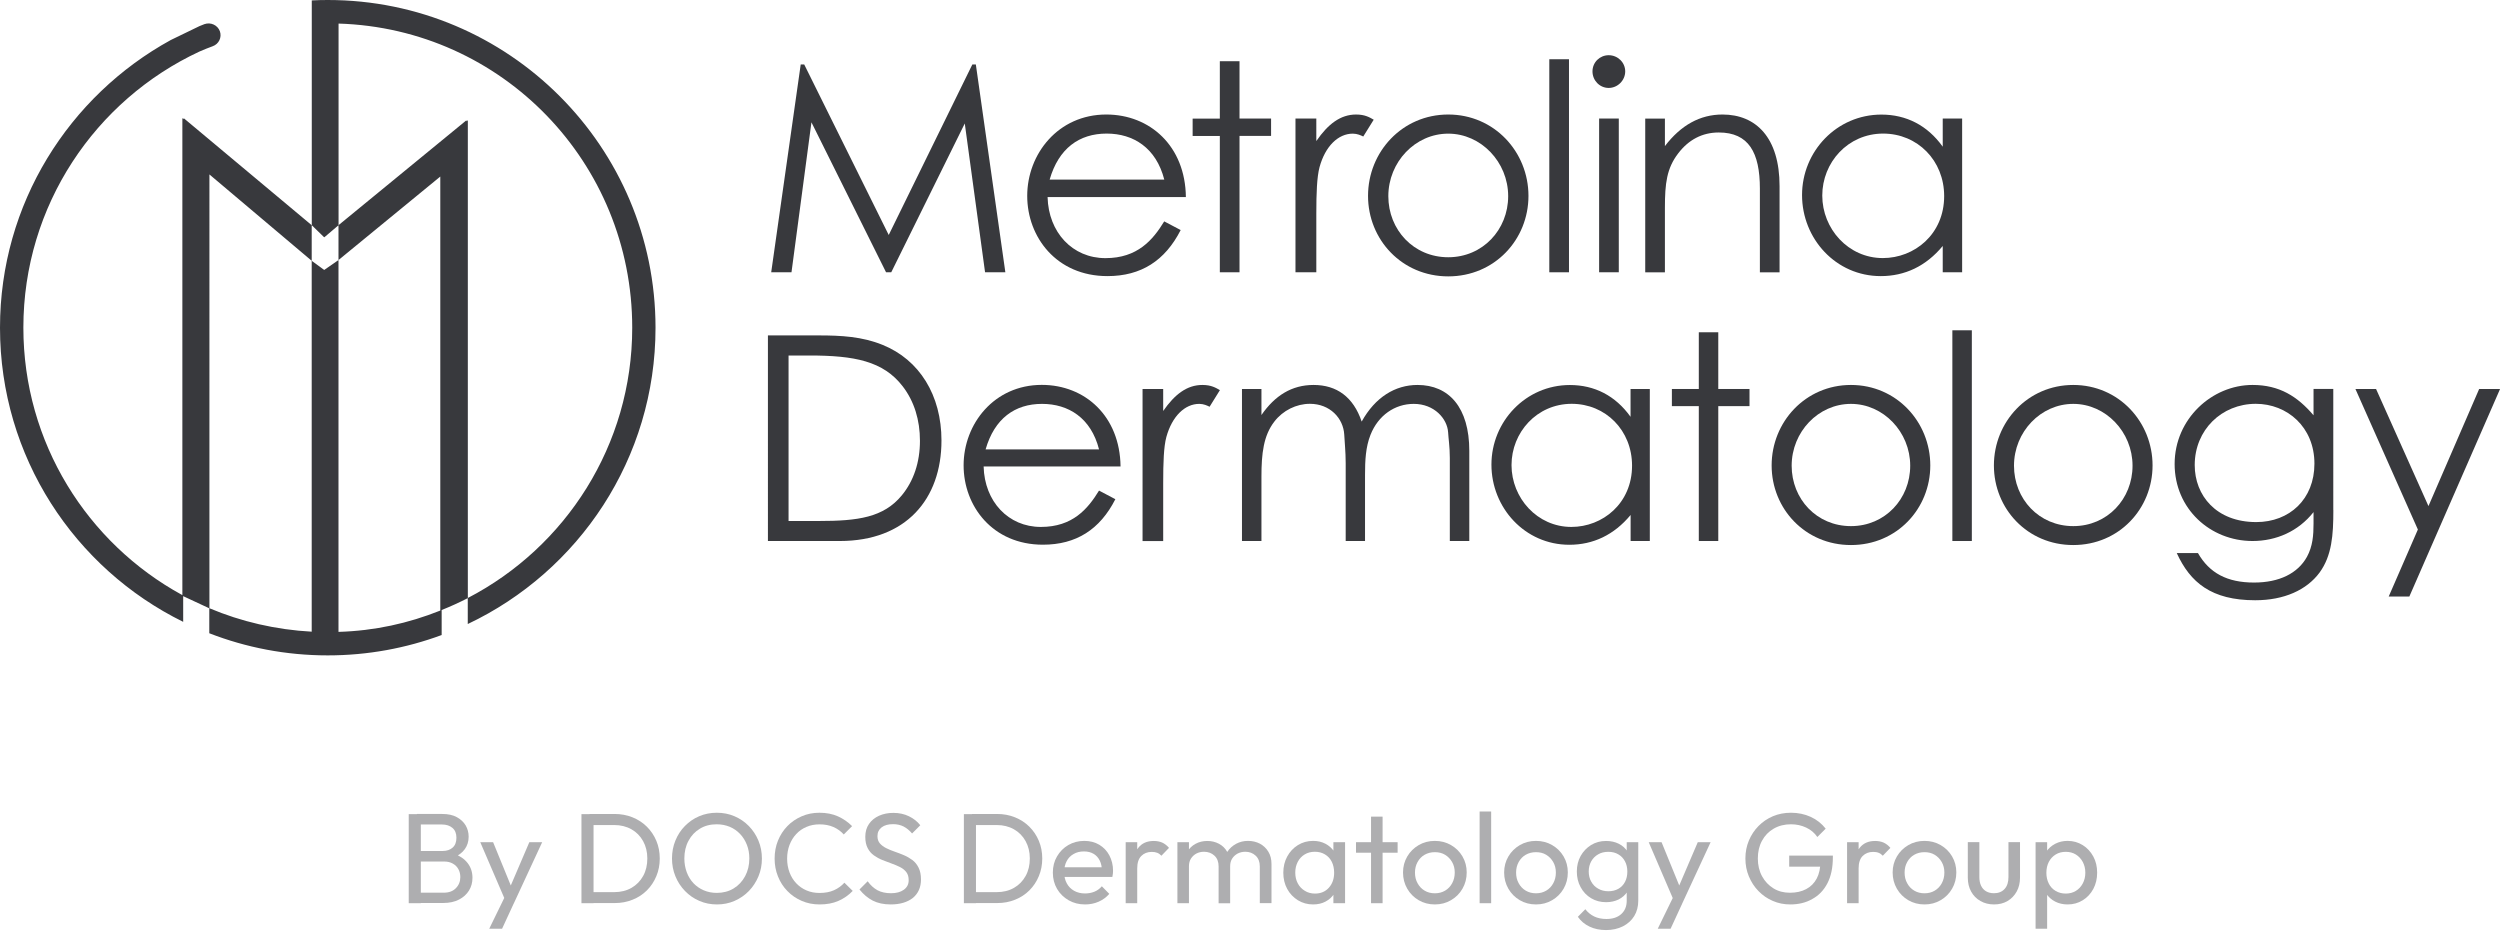 <?xml version="1.0" encoding="utf-8"?>
<!-- Generator: Adobe Illustrator 28.0.0, SVG Export Plug-In . SVG Version: 6.00 Build 0)  -->
<svg version="1.1" id="Layer_1" xmlns="http://www.w3.org/2000/svg" xmlns:xlink="http://www.w3.org/1999/xlink" x="0px" y="0px"
	 viewBox="0 0 365.89 138.54" style="enable-background:new 0 0 365.89 138.54;" xml:space="preserve">
<style type="text/css">
	.st0{fill:#FFFFFF;}
	.st1{fill:#38393D;}
	.st2{fill:#AEAEB0;}
</style>
<g>
	<g>
		<path class="st1" d="M47.97,0c-0.79,0-1.57,0.02-2.34,0.06v32.9l1.73,1.69l0.1,0.08l0.1-0.08l1.99-1.69V3.48c-0.06,0,0.07,0,0,0
			V3.45c23.96,0.73,42.98,20.37,42.98,44.52c0,17.21-9.77,32.13-24.06,39.55V17.6l-0.2,0.16V17.6L49.54,32.96v5.1l14.9-12.22v63.52
			c-4.69,1.87-9.58,2.96-14.9,3.12V38.06l-2.09,1.45l-1.83-1.34v54.28c-5.25-0.28-10.36-1.48-14.97-3.43V25.53l14.97,12.64v-5.21
			L26.88,17.29v0.16l-0.19-0.16v69.8l-0.07-0.03c-13.82-7.56-23.2-22.24-23.2-39.11c0-17.89,10.55-33.31,25.76-40.4
			c0.66-0.29,1.31-0.55,1.94-0.78c0.91-0.32,1.38-1.3,1.06-2.2c-0.33-0.89-1.33-1.36-2.25-1.04c-0.24,0.08-0.49,0.2-0.73,0.29
			l-4.21,2.04C10.11,14.03,0,29.81,0,47.96C0,66.86,10.93,83.2,26.81,91.01v-3.76l3.82,1.78v3.65c5.38,2.09,11.22,3.24,17.34,3.24
			c5.86,0,11.48-1.06,16.67-2.98v-3.66c1.3-0.52,2.58-1.1,3.82-1.74v3.79c16.24-7.69,27.48-24.21,27.48-43.37
			C95.93,21.47,74.46,0,47.97,0z"/>
		<g>
			<g>
				<path class="st1" d="M112.87,39.85l4.32-30.42h0.51l12.37,24.96l12.24-24.96h0.51l4.32,30.42h-2.97l-2.97-21.78l-10.76,21.78
					h-0.76L118.76,17.9l-2.92,21.95H112.87z"/>
				<path class="st1" d="M153.32,28.84c0.13,5.17,3.64,8.94,8.47,8.94c4.7,0,6.95-2.67,8.6-5.38l2.41,1.27
					c-2.29,4.49-5.8,6.74-10.72,6.74c-7.46,0-11.74-5.72-11.74-11.74c0-6.14,4.53-11.91,11.57-11.91c6.4,0,11.57,4.62,11.65,12.08
					H153.32z M170.4,26.29c-1.19-4.66-4.53-6.74-8.43-6.74c-4.02,0-7.03,2.16-8.35,6.74H170.4z"/>
				<path class="st1" d="M178.53,8.96h2.88v8.39h4.62v2.54h-4.62v19.96h-2.88V19.9h-3.98v-2.54h3.98V8.96z"/>
				<path class="st1" d="M192.67,20.62c1.69-2.46,3.52-3.86,5.8-3.86c1.31,0,1.99,0.42,2.58,0.76l-1.53,2.46
					c-0.34-0.17-0.89-0.42-1.53-0.42c-2.12,0-4.03,1.82-4.87,4.91c-0.38,1.44-0.47,3.77-0.47,6.82v8.56h-3.05v-22.5h3.05V20.62z"/>
				<path class="st1" d="M223.7,28.67c0,6.4-4.96,11.78-11.74,11.78c-6.78,0-11.74-5.38-11.74-11.78c0-6.44,5-11.91,11.74-11.91
					S223.7,22.23,223.7,28.67z M203.19,28.71c0,4.91,3.69,8.94,8.77,8.94c5.04,0,8.77-4.03,8.77-8.94c0-5-3.98-9.15-8.77-9.15
					C207.13,19.56,203.19,23.71,203.19,28.71z"/>
				<path class="st1" d="M226.75,8.67h2.88v31.18h-2.88V8.67z"/>
				<path class="st1" d="M237.86,10.45c0,1.31-1.1,2.42-2.42,2.42s-2.37-1.1-2.37-2.42c0-1.36,1.1-2.37,2.37-2.37
					C236.76,8.08,237.86,9.13,237.86,10.45z M234.04,17.35h2.88v22.5h-2.88V17.35z"/>
				<path class="st1" d="M243.67,21.38c2.33-3.05,5.13-4.62,8.43-4.62c4.91,0,8.35,3.39,8.35,10.47v12.63h-2.88V27.61
					c0-5.3-1.65-8.22-6.02-8.22c-2.41,0-4.41,1.06-5.93,3.05c-1.69,2.2-1.95,4.41-1.95,7.97v9.45h-2.88v-22.5h2.88V21.38z"/>
				<path class="st1" d="M284.33,17.35h2.84v22.5h-2.84V36c-2.46,2.97-5.55,4.41-9.07,4.41c-6.57,0-11.52-5.47-11.52-11.86
					c0-6.4,5.08-11.78,11.61-11.78c3.64,0,6.74,1.57,8.98,4.7V17.35z M266.7,28.62c0,4.87,3.81,9.15,8.86,9.15
					c4.62,0,8.98-3.47,8.98-9.07c0-5.21-3.9-9.15-8.94-9.15C270.43,19.56,266.7,23.79,266.7,28.62z"/>
			</g>
			<g>
				<path class="st1" d="M112.39,49.09h7.42c3.31,0,6.37,0.17,9.35,1.38c5.41,2.18,8.63,7.38,8.63,14c0,8.59-5.2,14.71-14.88,14.71
					h-10.52V49.09z M119.85,76.25c5.7,0,9.47-0.5,12.15-3.77c1.72-2.1,2.64-4.82,2.64-7.96c0-3.06-0.84-5.78-2.51-7.96
					c-2.85-3.73-7.12-4.53-13.66-4.53h-3.06v24.22H119.85z"/>
				<path class="st1" d="M143.96,68.28c0.13,5.11,3.6,8.84,8.38,8.84c4.65,0,6.87-2.64,8.51-5.32l2.39,1.26
					c-2.26,4.44-5.74,6.66-10.6,6.66c-7.38,0-11.61-5.66-11.61-11.61c0-6.08,4.48-11.78,11.44-11.78c6.33,0,11.44,4.57,11.53,11.94
					H143.96z M160.85,65.77c-1.17-4.61-4.48-6.66-8.34-6.66c-3.98,0-6.96,2.14-8.26,6.66H160.85z"/>
				<path class="st1" d="M170.24,60.15c1.68-2.43,3.48-3.81,5.74-3.81c1.3,0,1.97,0.42,2.56,0.76l-1.51,2.43
					c-0.34-0.17-0.88-0.42-1.51-0.42c-2.1,0-3.98,1.8-4.82,4.86c-0.38,1.42-0.46,3.73-0.46,6.75v8.47h-3.02V56.93h3.02V60.15z"/>
				<path class="st1" d="M199.8,79.18h-2.85v-11.4c0-1.72-0.17-3.14-0.21-4.15c-0.13-2.43-2.1-4.53-5.03-4.53
					c-1.97,0-3.94,0.96-5.2,2.6c-1.59,2.05-1.89,4.69-1.89,8.05v9.43h-2.85V56.93h2.85v3.81c1.97-2.85,4.44-4.4,7.63-4.4
					c3.39,0,5.82,1.76,7.04,5.36c1.97-3.56,4.9-5.36,8.17-5.36c4.61,0,7.58,3.31,7.58,9.64v13.2h-2.85V67.03
					c0-1.64-0.21-2.93-0.25-3.77c-0.13-1.97-2.01-4.15-5.03-4.15c-2.77,0-5.2,1.68-6.33,4.53c-0.71,1.8-0.8,3.77-0.8,5.82V79.18z"/>
				<path class="st1" d="M238.65,56.93h2.81v22.25h-2.81v-3.81c-2.43,2.93-5.49,4.36-8.97,4.36c-6.5,0-11.4-5.41-11.4-11.73
					s5.03-11.65,11.48-11.65c3.6,0,6.66,1.55,8.88,4.65V56.93z M221.22,68.07c0,4.82,3.77,9.05,8.76,9.05
					c4.57,0,8.88-3.44,8.88-8.97c0-5.16-3.86-9.05-8.84-9.05C224.91,59.11,221.22,63.3,221.22,68.07z"/>
				<path class="st1" d="M248.63,48.63h2.85v8.3h4.57v2.51h-4.57v19.74h-2.85V59.44h-3.94v-2.51h3.94V48.63z"/>
				<path class="st1" d="M282.51,68.12c0,6.33-4.9,11.65-11.61,11.65s-11.61-5.32-11.61-11.65c0-6.37,4.95-11.78,11.61-11.78
					C277.56,56.34,282.51,61.75,282.51,68.12z M262.22,68.16c0,4.86,3.65,8.84,8.68,8.84c4.99,0,8.67-3.98,8.67-8.84
					c0-4.95-3.94-9.05-8.67-9.05C266.12,59.11,262.22,63.21,262.22,68.16z"/>
				<path class="st1" d="M285.74,48.34h2.85v30.84h-2.85V48.34z"/>
				<path class="st1" d="M315.04,68.12c0,6.33-4.9,11.65-11.61,11.65c-6.71,0-11.61-5.32-11.61-11.65c0-6.37,4.95-11.78,11.61-11.78
					C310.1,56.34,315.04,61.75,315.04,68.12z M294.76,68.16c0,4.86,3.65,8.84,8.68,8.84c4.99,0,8.67-3.98,8.67-8.84
					c0-4.95-3.94-9.05-8.67-9.05C298.66,59.11,294.76,63.21,294.76,68.16z"/>
				<path class="st1" d="M341.5,74.65c0,3.65-0.21,6.66-2.01,9.14c-1.89,2.56-5.2,4.06-9.43,4.06c-6.41,0-9.51-2.6-11.48-6.91h3.1
					c1.68,2.93,4.27,4.32,8.21,4.32c3.69,0,6.41-1.34,7.75-3.77c0.84-1.55,0.96-3.14,0.96-4.86v-1.68
					c-2.22,2.81-5.45,4.23-8.93,4.23c-6.16,0-11.4-4.69-11.4-11.27c0-6.62,5.49-11.57,11.4-11.57c3.94,0,6.58,1.68,8.93,4.44v-3.86
					h2.89V74.65z M321.21,68.07c0,4.44,3.14,8.34,9.01,8.34c4.86,0,8.51-3.35,8.51-8.55c0-5.36-3.98-8.76-8.59-8.76
					C325.15,59.11,321.21,62.92,321.21,68.07z"/>
				<path class="st1" d="M344.73,56.93h3.02l7.67,17.14l7.42-17.14h3.06l-13.28,30.38h-3.02l4.27-9.81L344.73,56.93z"/>
			</g>
		</g>
	</g>
	<g>
		<g>
			<g>
				<path class="st2" d="M59.82,132.19v-13.04h1.77v13.04H59.82z M61.01,132.19v-1.54h3.95c0.75,0,1.34-0.22,1.77-0.67
					c0.43-0.44,0.64-0.98,0.64-1.61c0-0.43-0.09-0.81-0.28-1.16s-0.46-0.62-0.82-0.82s-0.77-0.3-1.25-0.3h-4v-1.54h3.74
					c0.63,0,1.12-0.17,1.49-0.5c0.37-0.33,0.55-0.81,0.55-1.44c0-0.63-0.19-1.11-0.58-1.44c-0.39-0.33-0.9-0.5-1.54-0.5h-3.66v-1.54
					h3.7c0.85,0,1.56,0.15,2.13,0.46c0.57,0.31,1,0.71,1.3,1.21c0.29,0.5,0.44,1.05,0.44,1.65c0,0.7-0.19,1.32-0.57,1.84
					c-0.38,0.53-0.94,0.94-1.68,1.24l0.15-0.56c0.84,0.3,1.49,0.75,1.96,1.36c0.47,0.61,0.7,1.33,0.7,2.15
					c0,0.69-0.17,1.31-0.51,1.86c-0.34,0.55-0.82,0.99-1.46,1.32c-0.63,0.33-1.41,0.5-2.32,0.5H61.01z"/>
				<path class="st2" d="M74.16,132.26l-3.87-9h1.88l2.88,7.05h-0.6l3.02-7.05h1.88l-4.17,9H74.16z M71.6,135.93l2.63-5.39
					l0.94,1.73l-1.69,3.66H71.6z"/>
				<path class="st2" d="M85.1,132.19v-13.04h1.77v13.04H85.1z M86.26,132.19v-1.62h3.63c0.96,0,1.81-0.21,2.54-0.63
					s1.29-1,1.7-1.74c0.41-0.74,0.61-1.59,0.61-2.56c0-0.95-0.21-1.8-0.62-2.54c-0.41-0.74-0.98-1.32-1.71-1.73
					c-0.73-0.41-1.57-0.62-2.52-0.62h-3.61v-1.62h3.65c0.95,0,1.83,0.16,2.64,0.49c0.81,0.33,1.51,0.78,2.1,1.37
					c0.59,0.59,1.06,1.28,1.39,2.07c0.33,0.79,0.5,1.65,0.5,2.59c0,0.93-0.17,1.79-0.5,2.58c-0.33,0.8-0.79,1.49-1.38,2.08
					s-1.29,1.05-2.1,1.37c-0.81,0.33-1.68,0.49-2.62,0.49H86.26z"/>
				<path class="st2" d="M104.94,132.37c-0.93,0-1.79-0.17-2.59-0.52c-0.8-0.34-1.5-0.83-2.1-1.45c-0.6-0.62-1.07-1.34-1.4-2.15
					c-0.33-0.81-0.5-1.68-0.5-2.61c0-0.94,0.17-1.81,0.5-2.62c0.33-0.81,0.79-1.52,1.39-2.13c0.6-0.61,1.29-1.09,2.09-1.43
					c0.8-0.34,1.66-0.51,2.58-0.51c0.93,0,1.79,0.17,2.58,0.51c0.8,0.34,1.49,0.81,2.1,1.43c0.6,0.61,1.07,1.33,1.41,2.14
					c0.34,0.81,0.51,1.69,0.51,2.63c0,0.93-0.17,1.8-0.51,2.61c-0.34,0.81-0.81,1.53-1.4,2.14c-0.6,0.61-1.29,1.09-2.09,1.44
					C106.71,132.2,105.85,132.37,104.94,132.37z M104.9,130.68c0.94,0,1.76-0.22,2.47-0.65c0.71-0.43,1.27-1.03,1.68-1.79
					c0.41-0.76,0.62-1.63,0.62-2.6c0-0.73-0.12-1.39-0.36-2c-0.24-0.61-0.57-1.14-1-1.59s-0.93-0.8-1.5-1.04
					c-0.58-0.24-1.22-0.37-1.92-0.37c-0.93,0-1.74,0.21-2.45,0.64s-1.27,1.01-1.67,1.77c-0.41,0.75-0.61,1.62-0.61,2.59
					c0,0.73,0.12,1.4,0.35,2.02c0.23,0.62,0.56,1.15,0.98,1.6c0.42,0.44,0.92,0.79,1.5,1.04S104.21,130.68,104.9,130.68z"/>
				<path class="st2" d="M119.95,132.37c-0.94,0-1.81-0.17-2.61-0.52c-0.8-0.34-1.5-0.82-2.1-1.44c-0.6-0.61-1.06-1.33-1.38-2.14
					c-0.33-0.81-0.49-1.68-0.49-2.61c0-0.94,0.16-1.82,0.49-2.63c0.33-0.81,0.79-1.52,1.38-2.13c0.59-0.61,1.29-1.08,2.09-1.43
					s1.66-0.52,2.6-0.52c1.03,0,1.93,0.18,2.71,0.53c0.78,0.35,1.47,0.83,2.07,1.43l-1.22,1.22c-0.41-0.46-0.92-0.83-1.51-1.09
					c-0.6-0.26-1.27-0.39-2.04-0.39c-0.69,0-1.32,0.12-1.9,0.37c-0.58,0.24-1.08,0.59-1.5,1.04c-0.43,0.45-0.75,0.98-0.99,1.6
					c-0.23,0.61-0.35,1.28-0.35,2.01s0.12,1.4,0.35,2.01c0.23,0.61,0.56,1.15,0.99,1.6c0.43,0.45,0.93,0.8,1.5,1.04
					c0.58,0.25,1.21,0.37,1.9,0.37c0.81,0,1.52-0.13,2.12-0.4c0.6-0.27,1.11-0.64,1.52-1.1l1.22,1.2c-0.6,0.63-1.31,1.12-2.11,1.47
					S120.97,132.37,119.95,132.37z"/>
				<path class="st2" d="M130.36,132.37c-1.03,0-1.9-0.19-2.63-0.56c-0.73-0.38-1.37-0.92-1.94-1.63l1.2-1.2
					c0.41,0.58,0.89,1.01,1.43,1.31c0.54,0.29,1.2,0.44,1.99,0.44c0.78,0,1.4-0.17,1.87-0.51c0.47-0.34,0.71-0.8,0.71-1.39
					c0-0.49-0.11-0.88-0.34-1.18c-0.23-0.3-0.53-0.55-0.91-0.74c-0.38-0.19-0.8-0.37-1.25-0.53c-0.45-0.16-0.9-0.33-1.35-0.51
					c-0.45-0.18-0.86-0.41-1.24-0.68c-0.38-0.27-0.68-0.62-0.91-1.06s-0.35-0.99-0.35-1.65c0-0.74,0.18-1.37,0.54-1.89
					c0.36-0.52,0.85-0.92,1.47-1.2c0.62-0.28,1.32-0.42,2.1-0.42c0.85,0,1.62,0.17,2.29,0.5c0.68,0.33,1.23,0.77,1.65,1.31l-1.2,1.2
					c-0.39-0.45-0.81-0.79-1.25-1.02c-0.44-0.22-0.96-0.34-1.53-0.34c-0.7,0-1.26,0.15-1.67,0.46c-0.41,0.31-0.62,0.74-0.62,1.29
					c0,0.44,0.12,0.79,0.35,1.06c0.23,0.27,0.54,0.5,0.91,0.69s0.79,0.36,1.25,0.52c0.46,0.16,0.91,0.33,1.36,0.52
					c0.45,0.19,0.86,0.43,1.24,0.71s0.68,0.66,0.91,1.12c0.23,0.46,0.35,1.03,0.35,1.72c0,1.15-0.4,2.05-1.19,2.71
					C132.79,132.05,131.71,132.37,130.36,132.37z"/>
				<path class="st2" d="M141.07,132.19v-13.04h1.77v13.04H141.07z M142.24,132.19v-1.62h3.63c0.96,0,1.81-0.21,2.54-0.63
					s1.29-1,1.7-1.74c0.41-0.74,0.61-1.59,0.61-2.56c0-0.95-0.21-1.8-0.62-2.54c-0.41-0.74-0.98-1.32-1.71-1.73
					c-0.73-0.41-1.57-0.62-2.52-0.62h-3.61v-1.62h3.65c0.95,0,1.83,0.16,2.64,0.49c0.81,0.33,1.51,0.78,2.1,1.37
					c0.59,0.59,1.06,1.28,1.39,2.07c0.33,0.79,0.5,1.65,0.5,2.59c0,0.93-0.17,1.79-0.5,2.58c-0.33,0.8-0.79,1.49-1.38,2.08
					s-1.29,1.05-2.1,1.37c-0.81,0.33-1.68,0.49-2.62,0.49H142.24z"/>
				<path class="st2" d="M158.81,132.37c-0.89,0-1.69-0.2-2.41-0.61c-0.71-0.41-1.28-0.96-1.69-1.66c-0.41-0.7-0.62-1.5-0.62-2.39
					c0-0.88,0.2-1.67,0.61-2.37c0.41-0.7,0.96-1.26,1.65-1.66s1.48-0.61,2.34-0.61c0.83,0,1.56,0.19,2.19,0.56
					c0.63,0.38,1.13,0.9,1.48,1.56s0.54,1.42,0.54,2.25c0,0.12-0.01,0.26-0.02,0.4c-0.01,0.14-0.04,0.31-0.08,0.5h-7.54v-1.41h6.63
					l-0.62,0.54c0-0.6-0.11-1.11-0.32-1.53c-0.21-0.42-0.51-0.75-0.9-0.98c-0.39-0.23-0.86-0.35-1.41-0.35
					c-0.58,0-1.08,0.12-1.52,0.38c-0.44,0.25-0.78,0.6-1.01,1.05c-0.24,0.45-0.36,0.98-0.36,1.6c0,0.63,0.12,1.17,0.38,1.64
					c0.25,0.47,0.61,0.83,1.07,1.09c0.46,0.26,1,0.39,1.6,0.39c0.5,0,0.96-0.09,1.38-0.26c0.42-0.17,0.78-0.44,1.08-0.79l1.09,1.11
					c-0.43,0.5-0.95,0.88-1.57,1.15C160.17,132.24,159.51,132.37,158.81,132.37z"/>
				<path class="st2" d="M164.75,132.19v-8.93h1.69v8.93H164.75z M166.44,127.09l-0.64-0.28c0-1.14,0.26-2.05,0.79-2.72
					c0.53-0.68,1.28-1.01,2.27-1.01c0.45,0,0.86,0.08,1.22,0.23c0.36,0.16,0.7,0.42,1.01,0.78l-1.11,1.15
					c-0.19-0.2-0.39-0.34-0.62-0.43s-0.49-0.13-0.79-0.13c-0.63,0-1.14,0.2-1.54,0.6C166.64,125.67,166.44,126.28,166.44,127.09z"/>
				<path class="st2" d="M172.32,132.19v-8.93h1.69v8.93H172.32z M178.35,132.19v-5.39c0-0.66-0.2-1.19-0.61-1.57
					s-0.92-0.57-1.53-0.57c-0.41,0-0.78,0.09-1.11,0.26c-0.33,0.18-0.59,0.42-0.79,0.73c-0.2,0.31-0.3,0.69-0.3,1.13l-0.69-0.34
					c0-0.68,0.15-1.26,0.44-1.77c0.29-0.5,0.7-0.89,1.21-1.17c0.51-0.28,1.09-0.42,1.73-0.42c0.63,0,1.19,0.14,1.7,0.41
					s0.91,0.66,1.2,1.17s0.44,1.1,0.44,1.79v5.75H178.35z M184.38,132.19v-5.39c0-0.66-0.2-1.19-0.61-1.57
					c-0.41-0.38-0.91-0.57-1.51-0.57c-0.41,0-0.79,0.09-1.12,0.26c-0.33,0.18-0.6,0.42-0.8,0.73s-0.3,0.69-0.3,1.13l-0.96-0.34
					c0.04-0.69,0.22-1.28,0.55-1.78s0.76-0.88,1.29-1.17c0.53-0.28,1.1-0.42,1.73-0.42c0.65,0,1.23,0.14,1.75,0.41
					c0.51,0.28,0.92,0.66,1.23,1.17s0.46,1.1,0.46,1.8v5.73H184.38z"/>
				<path class="st2" d="M192.18,132.37c-0.81,0-1.55-0.2-2.22-0.61c-0.66-0.41-1.19-0.96-1.57-1.66c-0.38-0.7-0.57-1.49-0.57-2.37
					c0-0.88,0.19-1.67,0.57-2.37c0.38-0.7,0.9-1.26,1.56-1.67c0.66-0.41,1.4-0.62,2.23-0.62c0.68,0,1.28,0.14,1.81,0.42
					c0.53,0.28,0.96,0.67,1.29,1.17s0.51,1.07,0.54,1.72v2.69c-0.04,0.64-0.22,1.21-0.54,1.71c-0.32,0.5-0.75,0.89-1.28,1.17
					C193.48,132.23,192.87,132.37,192.18,132.37z M192.46,130.78c0.84,0,1.52-0.29,2.03-0.86c0.51-0.57,0.77-1.3,0.77-2.19
					c0-0.61-0.12-1.15-0.35-1.61c-0.23-0.46-0.56-0.81-0.99-1.07c-0.43-0.26-0.92-0.39-1.48-0.39c-0.56,0-1.06,0.13-1.49,0.39
					c-0.43,0.26-0.77,0.62-1.01,1.08s-0.37,0.98-0.37,1.57c0,0.6,0.12,1.13,0.37,1.59c0.24,0.46,0.59,0.82,1.02,1.08
					C191.4,130.65,191.9,130.78,192.46,130.78z M195.15,132.19v-2.41l0.32-2.18l-0.32-2.16v-2.18h1.71v8.93H195.15z"/>
				<path class="st2" d="M198.46,124.8v-1.54h6.09v1.54H198.46z M200.66,132.19v-12.67h1.69v12.67H200.66z"/>
				<path class="st2" d="M210,132.37c-0.88,0-1.67-0.21-2.37-0.62c-0.7-0.41-1.26-0.97-1.67-1.68c-0.41-0.71-0.62-1.5-0.62-2.38
					c0-0.86,0.21-1.64,0.62-2.34s0.97-1.25,1.67-1.66c0.7-0.41,1.49-0.62,2.37-0.62c0.86,0,1.65,0.2,2.36,0.61
					c0.71,0.41,1.27,0.96,1.68,1.66c0.41,0.7,0.62,1.48,0.62,2.35c0,0.88-0.21,1.67-0.62,2.38c-0.41,0.71-0.97,1.27-1.68,1.68
					C211.65,132.17,210.86,132.37,210,132.37z M210,130.74c0.56,0,1.06-0.13,1.5-0.39c0.44-0.26,0.78-0.62,1.03-1.08
					s0.38-0.98,0.38-1.57c0-0.58-0.13-1.09-0.39-1.54c-0.26-0.45-0.6-0.8-1.03-1.06s-0.93-0.38-1.49-0.38
					c-0.56,0-1.06,0.13-1.5,0.38s-0.78,0.61-1.03,1.06c-0.25,0.45-0.38,0.96-0.38,1.54c0,0.59,0.12,1.11,0.38,1.57
					c0.25,0.46,0.59,0.82,1.03,1.08C208.93,130.61,209.43,130.74,210,130.74z"/>
				<path class="st2" d="M216.55,132.19v-13.42h1.69v13.42H216.55z"/>
				<path class="st2" d="M224.8,132.37c-0.88,0-1.67-0.21-2.37-0.62c-0.7-0.41-1.26-0.97-1.67-1.68c-0.41-0.71-0.62-1.5-0.62-2.38
					c0-0.86,0.21-1.64,0.62-2.34s0.97-1.25,1.67-1.66c0.7-0.41,1.49-0.62,2.37-0.62c0.86,0,1.65,0.2,2.36,0.61
					c0.71,0.41,1.27,0.96,1.68,1.66c0.41,0.7,0.62,1.48,0.62,2.35c0,0.88-0.21,1.67-0.62,2.38c-0.41,0.71-0.97,1.27-1.68,1.68
					C226.45,132.17,225.67,132.37,224.8,132.37z M224.8,130.74c0.56,0,1.06-0.13,1.5-0.39c0.44-0.26,0.78-0.62,1.03-1.08
					s0.38-0.98,0.38-1.57c0-0.58-0.13-1.09-0.39-1.54c-0.26-0.45-0.6-0.8-1.03-1.06s-0.93-0.38-1.49-0.38
					c-0.56,0-1.06,0.13-1.5,0.38s-0.78,0.61-1.03,1.06c-0.25,0.45-0.38,0.96-0.38,1.54c0,0.59,0.12,1.11,0.38,1.57
					c0.25,0.46,0.59,0.82,1.03,1.08C223.74,130.61,224.24,130.74,224.8,130.74z"/>
				<path class="st2" d="M235.06,132.04c-0.81,0-1.54-0.19-2.19-0.58c-0.65-0.39-1.16-0.92-1.53-1.61c-0.38-0.68-0.56-1.45-0.56-2.3
					c0-0.85,0.19-1.61,0.56-2.28c0.38-0.67,0.89-1.2,1.53-1.6c0.65-0.39,1.37-0.59,2.19-0.59c0.7,0,1.32,0.14,1.86,0.41
					s0.97,0.66,1.29,1.16c0.32,0.5,0.49,1.08,0.52,1.74v2.37c-0.04,0.65-0.22,1.22-0.54,1.72c-0.32,0.5-0.75,0.88-1.29,1.16
					C236.36,131.9,235.75,132.04,235.06,132.04z M235.06,136.12c-0.91,0-1.73-0.17-2.43-0.51c-0.71-0.34-1.27-0.81-1.7-1.43
					l1.09-1.11c0.36,0.46,0.8,0.82,1.3,1.06c0.5,0.24,1.1,0.37,1.79,0.37c0.91,0,1.64-0.24,2.17-0.72c0.53-0.48,0.8-1.13,0.8-1.95
					v-2.22l0.3-2.01l-0.3-1.99v-2.35h1.69v8.57c0,0.85-0.2,1.6-0.59,2.24s-0.95,1.14-1.65,1.5
					C236.81,135.93,235.99,136.12,235.06,136.12z M235.4,130.44c0.55,0,1.04-0.12,1.46-0.36s0.74-0.57,0.97-1.01
					c0.23-0.43,0.34-0.94,0.34-1.51c0-0.58-0.12-1.08-0.35-1.51c-0.23-0.43-0.55-0.77-0.97-1.01c-0.41-0.25-0.9-0.37-1.47-0.37
					c-0.56,0-1.06,0.12-1.48,0.37c-0.43,0.24-0.76,0.58-1.01,1.01c-0.24,0.43-0.37,0.93-0.37,1.49c0,0.56,0.12,1.07,0.37,1.5
					c0.24,0.44,0.58,0.78,1.01,1.02C234.34,130.32,234.84,130.44,235.4,130.44z"/>
				<path class="st2" d="M245.17,132.26l-3.87-9h1.88l2.88,7.05h-0.6l3.02-7.05h1.88l-4.17,9H245.17z M242.62,135.93l2.63-5.39
					l0.94,1.73l-1.69,3.66H242.62z"/>
				<path class="st2" d="M262.01,132.37c-0.91,0-1.77-0.17-2.56-0.52c-0.8-0.34-1.49-0.82-2.09-1.44c-0.6-0.61-1.06-1.33-1.4-2.14
					c-0.34-0.81-0.51-1.69-0.51-2.63s0.17-1.81,0.51-2.62c0.34-0.81,0.81-1.52,1.41-2.13c0.6-0.61,1.31-1.09,2.11-1.43
					c0.81-0.34,1.69-0.51,2.64-0.51c1.04,0,2,0.2,2.88,0.6c0.88,0.4,1.61,0.98,2.2,1.73l-1.22,1.22c-0.41-0.6-0.96-1.06-1.64-1.38
					c-0.68-0.32-1.42-0.48-2.22-0.48c-0.95,0-1.79,0.21-2.53,0.64s-1.3,1.01-1.71,1.77c-0.41,0.75-0.61,1.62-0.61,2.59
					c0,0.99,0.21,1.86,0.62,2.61c0.41,0.75,0.97,1.34,1.67,1.77c0.7,0.43,1.5,0.64,2.4,0.64c0.91,0,1.71-0.17,2.38-0.53
					c0.67-0.35,1.19-0.87,1.55-1.55c0.36-0.68,0.54-1.52,0.54-2.51l1.07,0.77h-5.64v-1.62h6.39v0.26c0,1.52-0.27,2.78-0.8,3.8
					c-0.53,1.02-1.27,1.79-2.22,2.3C264.3,132.12,263.22,132.37,262.01,132.37z"/>
				<path class="st2" d="M270.33,132.19v-8.93h1.69v8.93H270.33z M272.02,127.09l-0.64-0.28c0-1.14,0.26-2.05,0.79-2.72
					c0.53-0.68,1.28-1.01,2.27-1.01c0.45,0,0.86,0.08,1.22,0.23c0.36,0.16,0.7,0.42,1.01,0.78l-1.11,1.15
					c-0.19-0.2-0.39-0.34-0.62-0.43c-0.22-0.09-0.49-0.13-0.79-0.13c-0.63,0-1.14,0.2-1.54,0.6
					C272.22,125.67,272.02,126.28,272.02,127.09z"/>
				<path class="st2" d="M281.66,132.37c-0.88,0-1.67-0.21-2.37-0.62c-0.7-0.41-1.26-0.97-1.67-1.68c-0.41-0.71-0.62-1.5-0.62-2.38
					c0-0.86,0.21-1.64,0.62-2.34c0.41-0.7,0.97-1.25,1.67-1.66c0.7-0.41,1.49-0.62,2.37-0.62c0.87,0,1.65,0.2,2.36,0.61
					s1.27,0.96,1.68,1.66c0.41,0.7,0.62,1.48,0.62,2.35c0,0.88-0.21,1.67-0.62,2.38c-0.41,0.71-0.97,1.27-1.68,1.68
					C283.31,132.17,282.53,132.37,281.66,132.37z M281.66,130.74c0.56,0,1.07-0.13,1.5-0.39c0.44-0.26,0.78-0.62,1.03-1.08
					c0.25-0.46,0.38-0.98,0.38-1.57c0-0.58-0.13-1.09-0.39-1.54c-0.26-0.45-0.6-0.8-1.03-1.06c-0.43-0.26-0.93-0.38-1.49-0.38
					c-0.56,0-1.06,0.13-1.5,0.38s-0.78,0.61-1.03,1.06c-0.25,0.45-0.38,0.96-0.38,1.54c0,0.59,0.12,1.11,0.38,1.57
					c0.25,0.46,0.59,0.82,1.03,1.08C280.6,130.61,281.1,130.74,281.66,130.74z"/>
				<path class="st2" d="M291.83,132.37c-0.74,0-1.4-0.17-1.98-0.5c-0.58-0.33-1.04-0.79-1.36-1.38c-0.33-0.59-0.49-1.27-0.49-2.05
					v-5.19h1.69v5.11c0,0.49,0.08,0.91,0.25,1.27c0.17,0.36,0.42,0.63,0.74,0.82c0.33,0.19,0.71,0.28,1.15,0.28
					c0.66,0,1.18-0.21,1.56-0.63c0.38-0.42,0.56-1,0.56-1.74v-5.11h1.69v5.19c0,0.78-0.16,1.46-0.49,2.05s-0.77,1.05-1.34,1.38
					C293.24,132.21,292.58,132.37,291.83,132.37z"/>
				<path class="st2" d="M297.92,135.93v-12.67h1.69v2.35l-0.32,2.16l0.32,2.18v5.98H297.92z M302.61,132.37
					c-0.68,0-1.29-0.14-1.83-0.42c-0.54-0.28-0.98-0.67-1.31-1.17c-0.33-0.5-0.51-1.07-0.54-1.71v-2.69
					c0.04-0.65,0.22-1.22,0.55-1.72c0.33-0.5,0.77-0.88,1.32-1.17c0.54-0.28,1.15-0.42,1.81-0.42c0.81,0,1.55,0.21,2.21,0.62
					c0.66,0.41,1.17,0.97,1.55,1.67c0.38,0.7,0.56,1.49,0.56,2.37c0,0.88-0.19,1.67-0.56,2.37c-0.38,0.7-0.89,1.26-1.55,1.66
					C304.16,132.17,303.43,132.37,302.61,132.37z M302.33,130.78c0.56,0,1.06-0.13,1.48-0.39c0.43-0.26,0.76-0.62,1.01-1.08
					c0.25-0.46,0.38-0.99,0.38-1.59c0-0.59-0.13-1.11-0.38-1.58c-0.25-0.46-0.59-0.82-1.01-1.08s-0.92-0.39-1.47-0.39
					c-0.56,0-1.06,0.13-1.48,0.39s-0.76,0.62-1,1.08c-0.24,0.46-0.36,1-0.36,1.6c0,0.59,0.12,1.11,0.35,1.57
					c0.23,0.46,0.56,0.82,1,1.08C301.29,130.65,301.78,130.78,302.33,130.78z"/>
			</g>
		</g>
	</g>
</g>
</svg>
